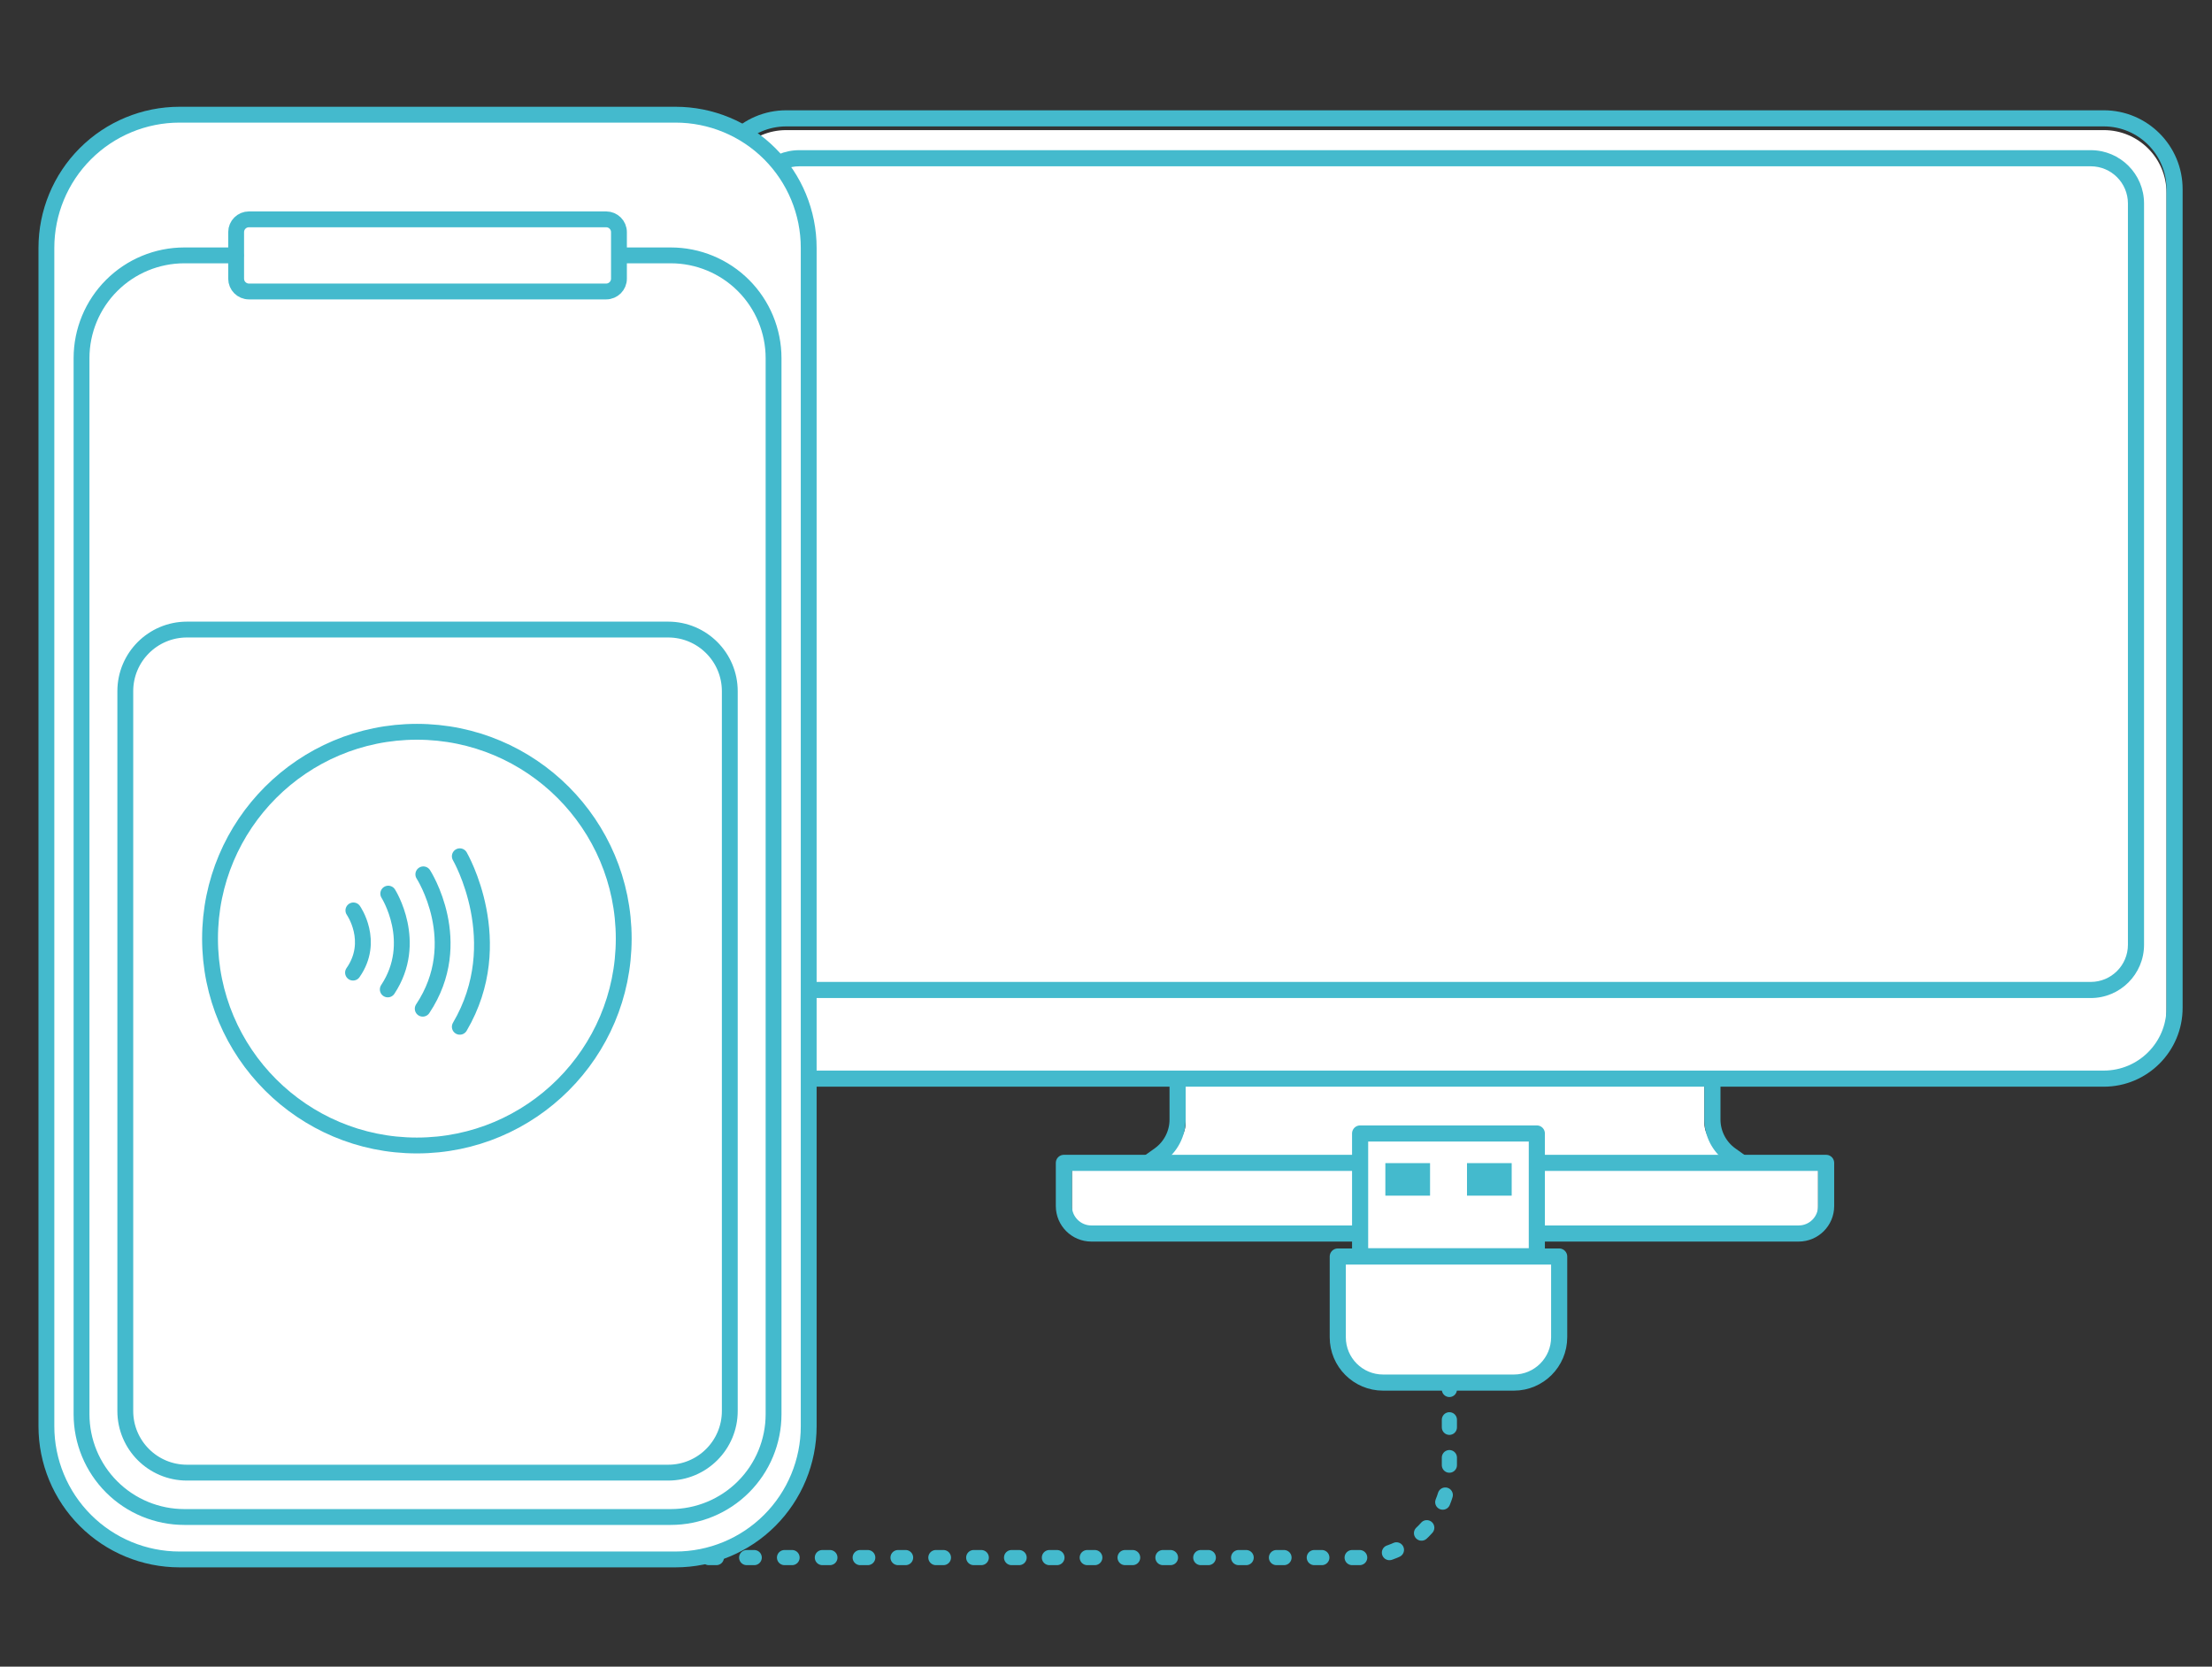 <?xml version="1.0" encoding="UTF-8" standalone="no"?> <svg xmlns="http://www.w3.org/2000/svg" xmlns:xlink="http://www.w3.org/1999/xlink" xmlns:serif="http://www.serif.com/" width="100%" height="100%" viewBox="0 0 726 547" version="1.1" xml:space="preserve" style="fill-rule:evenodd;clip-rule:evenodd;stroke-linecap:round;stroke-linejoin:round;stroke-miterlimit:1.5;"><rect x="0" y="0" width="726" height="547" fill="#333333" stroke="none"/><rect id="Artboard1" x="0" y="0" width="725.666" height="546.908" style="fill:none;"></rect><path d="M382.934,379.815c2.683,-3.061 6.207,-7.023 6.207,-11.18l0,-16.057l-131.096,0c-11.366,0 -20.58,-9.214 -20.58,-20.58l-0,-268.715c-0,-11.366 9.214,-20.58 20.58,-20.58l432.439,-0c11.366,-0 20.581,9.214 20.581,20.58l-0,268.715c-0,11.366 -9.215,20.58 -20.581,20.58l-131.096,0l0,16.057c0,4.157 3.524,8.119 6.208,11.18l-182.662,-0c-0.122,0.139 182.783,0.139 182.662,-0l31.111,-0l0,17.229c0,3.516 -2.851,6.367 -6.368,6.367l-232.149,0c-3.517,0 -6.368,-2.851 -6.368,-6.367c0,-0 0,-17.229 0,-17.229l31.112,-0Z" style="fill:#fff;"></path><path d="M571.473,381.523c-0,0 -1.573,-1.12 -3.434,-2.447c-3.768,-2.686 -6.005,-7.028 -6.005,-11.655c-0,-6.104 -0,-12.777 -0,-12.777" style="fill:none;stroke:#44bacd;stroke-width:5.29px;"></path><path d="M716.355,62.069c-0,-14.288 -11.583,-25.871 -25.871,-25.871l-432.439,0c-14.288,0 -25.87,11.583 -25.87,25.871l-0,268.715c-0,14.288 11.582,25.871 25.87,25.871l432.439,-0c14.288,-0 25.871,-11.583 25.871,-25.871l-0,-268.715Zm-5.29,0c-0,-11.366 -9.215,-20.58 -20.581,-20.58l-432.439,-0c-11.366,-0 -20.58,9.214 -20.58,20.58l-0,268.715c-0,11.366 9.214,20.58 20.58,20.58l432.439,0c11.366,0 20.581,-9.214 20.581,-20.58l-0,-268.715Z" style="fill:#44bacd;"></path><path d="M599.352,381.657l-250.175,-0l0,14.172c0,4.978 4.035,9.013 9.013,9.013l232.149,0c4.978,0 9.013,-4.035 9.013,-9.013l0,-14.172Z" style="fill:none;stroke:#44bacd;stroke-width:5.29px;"></path><path d="M703.696,66.78c-0,-9.66 -7.831,-17.492 -17.491,-17.492l-423.88,0c-9.66,0 -17.491,7.832 -17.491,17.492l-0,243.289c-0,9.66 7.831,17.491 17.491,17.491l423.88,0c9.66,0 17.491,-7.831 17.491,-17.491l-0,-243.289Zm-5.291,-0c0,-6.739 -5.462,-12.201 -12.2,-12.201l-423.88,-0c-6.738,-0 -12.201,5.462 -12.201,12.201l0,243.289c0,6.738 5.463,12.201 12.201,12.201l423.88,-0c6.738,-0 12.2,-5.463 12.2,-12.201l0,-243.289Z" style="fill:#44bacd;"></path><path d="M386.496,354.644l-0,12.777c-0,4.627 -2.237,8.969 -6.006,11.655c-1.861,1.327 -3.433,2.447 -3.433,2.447" style="fill:none;stroke:#44bacd;stroke-width:5.29px;"></path><path d="M265.423,81.343c0,-11.59 -4.604,-22.706 -12.8,-30.902c-8.196,-8.196 -19.312,-12.8 -30.902,-12.8l-162.791,-0c-11.591,-0 -22.707,4.604 -30.902,12.8c-8.196,8.196 -12.8,19.312 -12.8,30.902l-0,386.766c-0,11.59 4.604,22.706 12.8,30.902c8.195,8.195 19.311,12.8 30.902,12.8l162.791,-0c11.59,-0 22.706,-4.605 30.902,-12.8c8.196,-8.196 12.8,-19.312 12.8,-30.902l0,-386.766Z" style="fill:#fff;stroke:#44bacd;stroke-width:5.2px;stroke-linejoin:miter;"></path><path d="M239.526,226.853c-0,-11.173 -9.058,-20.23 -20.23,-20.23l-157.941,0c-11.173,0 -20.23,9.057 -20.23,20.23l0,236.24c0,11.173 9.057,20.23 20.23,20.23l157.941,0c11.172,0 20.23,-9.057 20.23,-20.23l-0,-236.24Z" style="fill:none;stroke:#44bacd;stroke-width:5.2px;stroke-linejoin:miter;"></path><path d="M77.363,83.815l-16.861,-0c-8.949,-0 -17.531,3.555 -23.859,9.883c-6.328,6.327 -9.883,14.91 -9.883,23.859l0,346.586c0,8.949 3.555,17.531 9.883,23.859c6.328,6.328 14.91,9.883 23.859,9.883l159.647,-0c8.949,-0 17.531,-3.555 23.859,-9.883c6.328,-6.328 9.883,-14.91 9.883,-23.859l-0,-346.586c-0,-8.949 -3.555,-17.532 -9.883,-23.859c-6.328,-6.328 -14.91,-9.883 -23.859,-9.883c-9.274,-0 -16.833,-0 -16.833,-0" style="fill:none;stroke:#44bacd;stroke-width:5.2px;stroke-linejoin:miter;"></path><path d="M203.147,76.188c0,-2.319 -1.88,-4.199 -4.199,-4.199l-117.246,0c-2.319,0 -4.199,1.88 -4.199,4.199l0,15.274c0,2.319 1.88,4.199 4.199,4.199l117.246,0c2.319,0 4.199,-1.88 4.199,-4.199l0,-15.274Z" style="fill:none;stroke:#44bacd;stroke-width:5.2px;stroke-linejoin:miter;"></path><circle cx="136.823" cy="308.063" r="67.889" style="fill:none;stroke:#44bacd;stroke-width:5.2px;stroke-linejoin:miter;"></circle><path d="M150.914,281.029c0,0 16.378,28.102 0,55.961" style="fill:none;stroke:#44bacd;stroke-width:5.2px;stroke-linejoin:miter;"></path><path d="M138.94,286.962c-0,-0 14.386,22.208 -0.198,44.096" style="fill:none;stroke:#44bacd;stroke-width:5.2px;stroke-linejoin:miter;"></path><path d="M127.429,293.289c0,0 10.115,15.898 -0.156,31.441" style="fill:none;stroke:#44bacd;stroke-width:5.2px;stroke-linejoin:miter;"></path><path d="M115.985,298.803c-0,0 7.103,10.098 -0.119,20.413" style="fill:none;stroke:#44bacd;stroke-width:5.2px;stroke-linejoin:miter;"></path><path d="M232.644,511.201l213.788,0c7.763,0 15.208,-3.084 20.698,-8.573c5.489,-5.489 8.573,-12.935 8.573,-20.698l-0,-37.481" style="fill:none;stroke:#44bacd;stroke-width:4.97px;stroke-dasharray:2.48,9.94,0,0;"></path><path d="M511.736,412.395l-72.666,0l0,26.5c0,8.214 6.659,14.872 14.872,14.872l42.923,-0c8.213,-0 14.871,-6.658 14.871,-14.872l0,-26.5Z" style="fill:#fff;stroke:#44bacd;stroke-width:5.29px;stroke-linejoin:miter;"></path><rect x="446.403" y="372.009" width="58.001" height="40.285" style="fill:#fff;stroke:#44bacd;stroke-width:5.29px;stroke-linejoin:miter;"></rect><rect x="454.687" y="381.74" width="14.669" height="10.677" style="fill:#44bacd;"></rect><rect x="481.482" y="381.74" width="14.669" height="10.677" style="fill:#44bacd;"></rect></svg> 